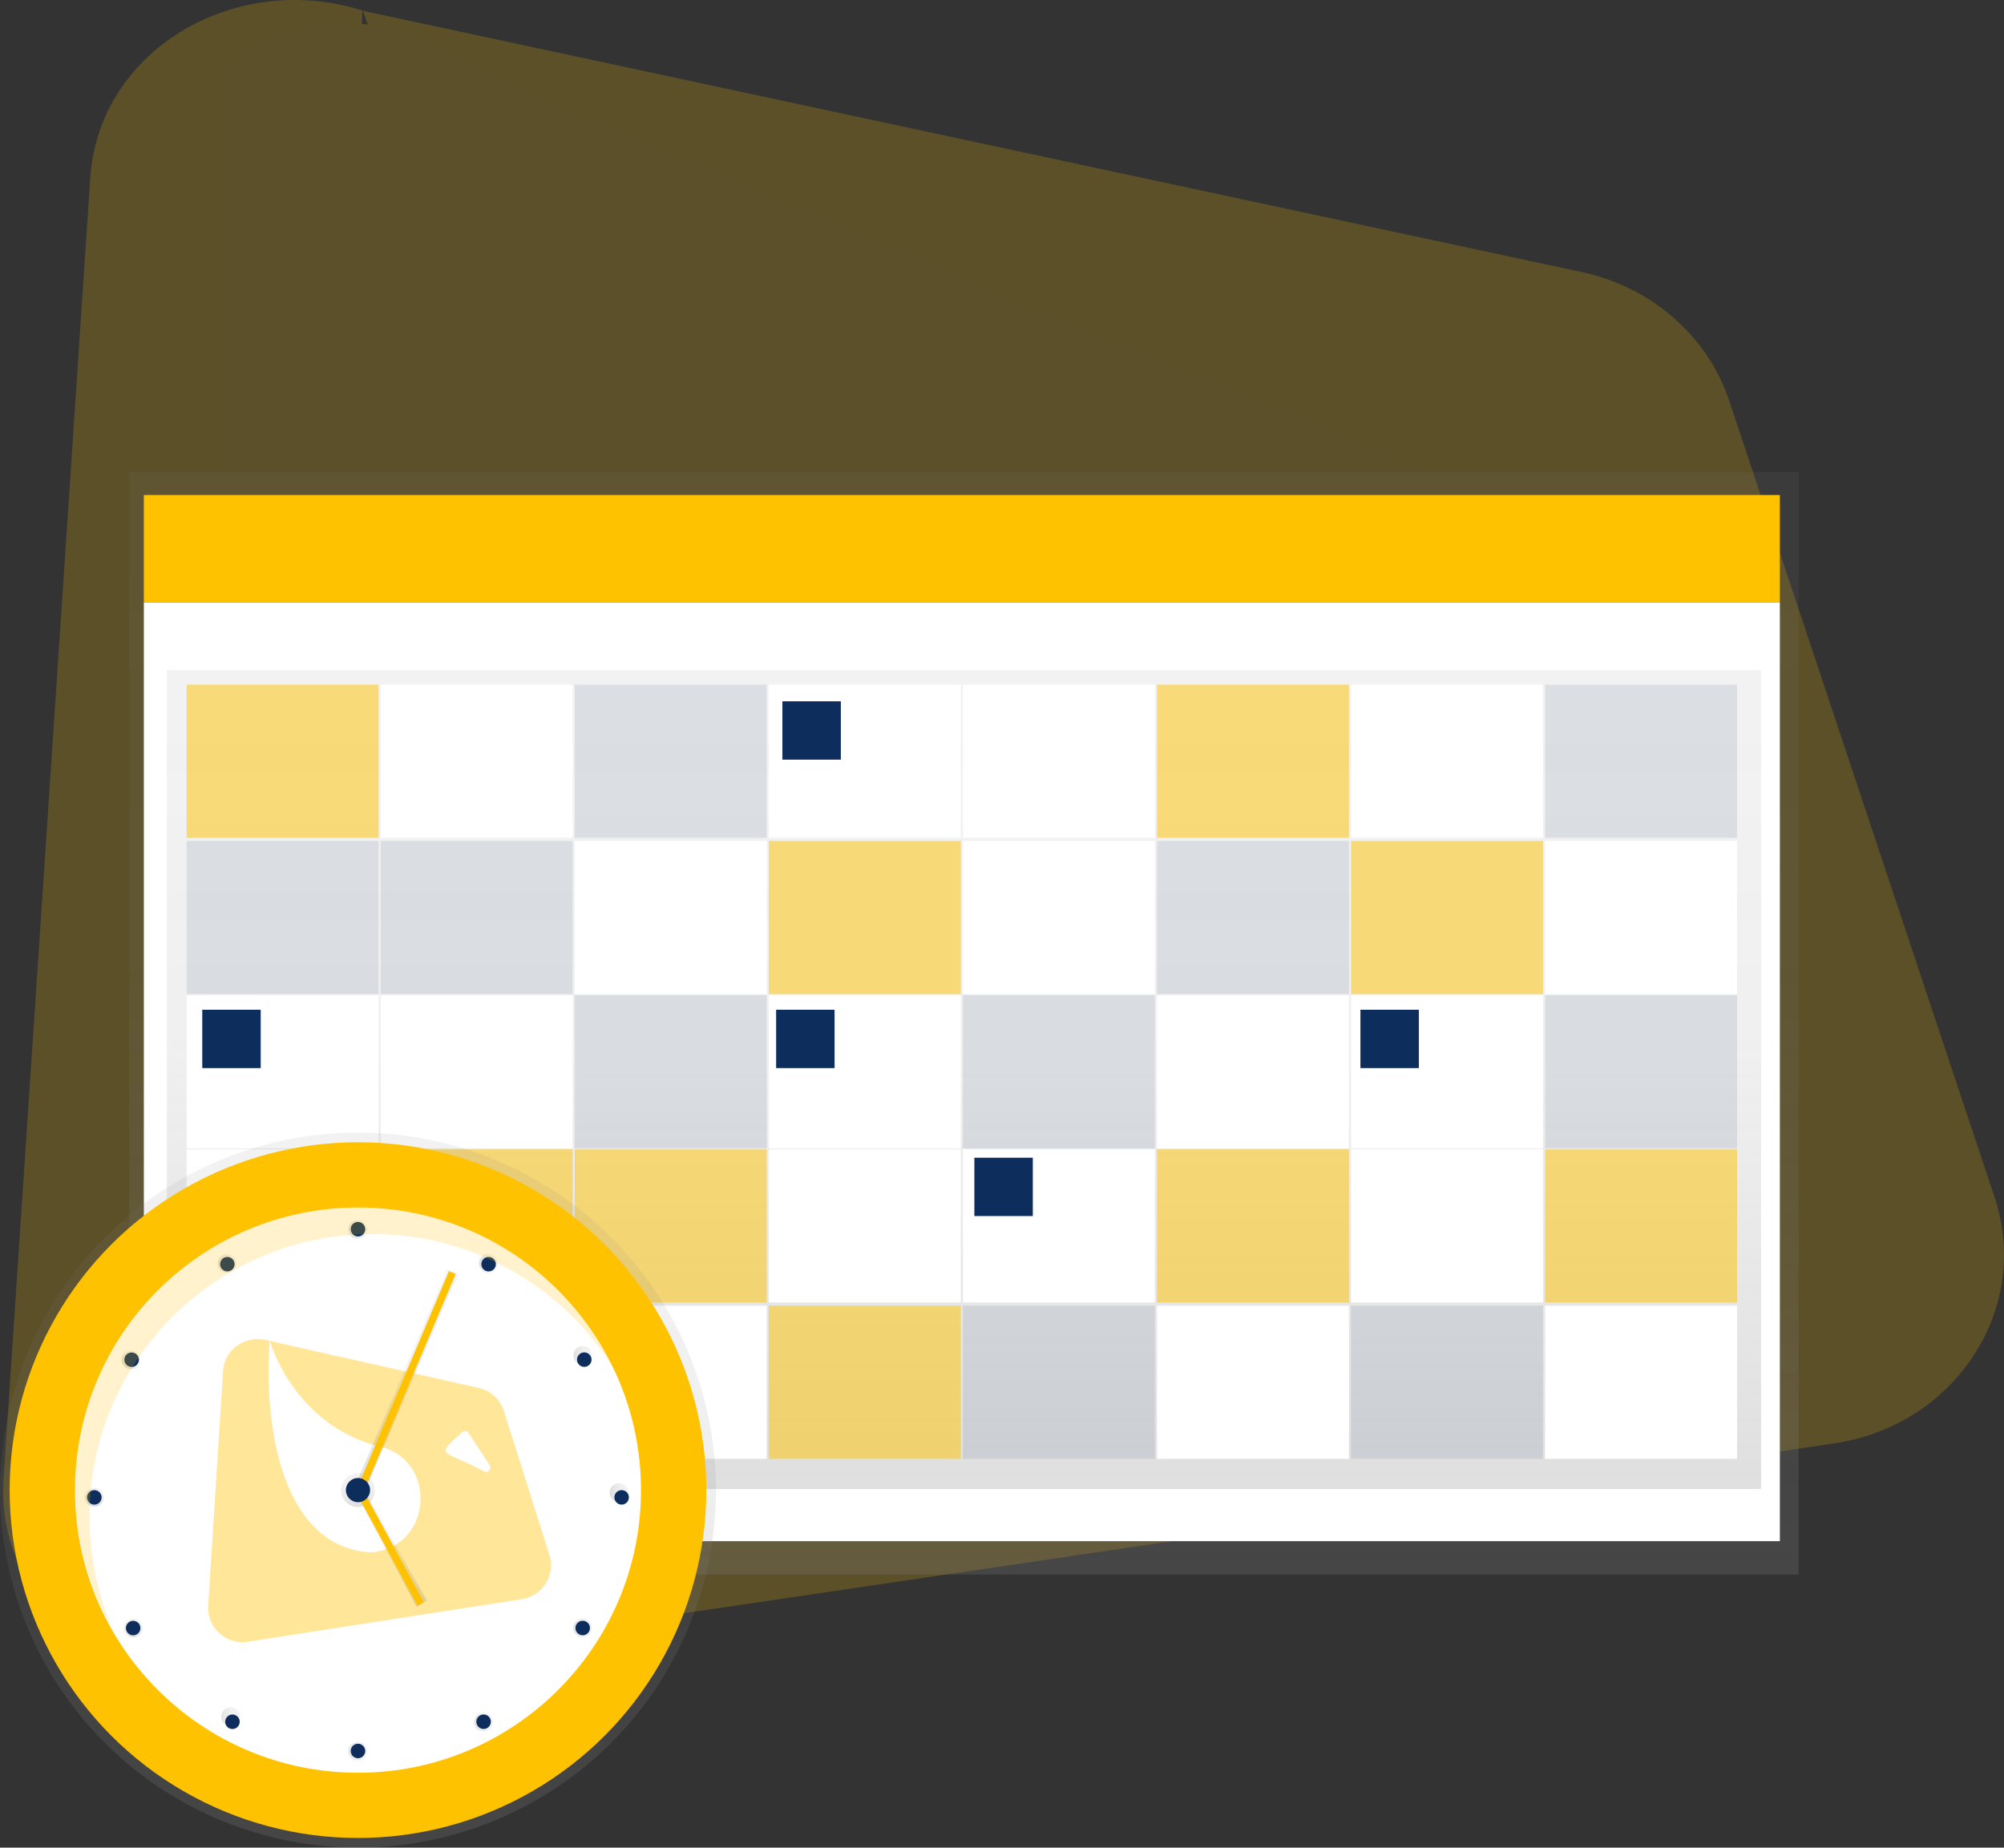 <?xml version="1.0" encoding="utf-8"?>
<svg xmlns="http://www.w3.org/2000/svg" xmlns:xlink="http://www.w3.org/1999/xlink" id="Calque_1" data-name="Calque 1" viewBox="0 0 1120.73 1033.55">
  <rect x="0" y="0" width="1120.73" height="1033.55" fill="#333333" stroke="none"/>
  <defs>
    <style>.cls-1{opacity:0.2;}.cls-13,.cls-2,.cls-30,.cls-7{fill:#ffc200;}.cls-3{fill:#fcc200;}.cls-4{fill:url(#Dégradé_sans_nom);}.cls-5{fill:#fff;}.cls-6{fill:url(#Dégradé_sans_nom_2);}.cls-7,.cls-9{opacity:0.5;}.cls-10,.cls-30,.cls-7,.cls-8,.cls-9{isolation:isolate;}.cls-11,.cls-8{fill:#0d2d5c;}.cls-8{opacity:0.1;}.cls-10,.cls-9{fill:#6c63ff;}.cls-10,.cls-30{opacity:0.2;}.cls-12{fill:url(#Dégradé_sans_nom_3);}.cls-13{opacity:0.4;}.cls-14{fill:url(#Dégradé_sans_nom_4);}.cls-15{fill:none;}.cls-16{fill:url(#Dégradé_sans_nom_5);}.cls-17{fill:url(#Dégradé_sans_nom_6);}.cls-18{fill:url(#Dégradé_sans_nom_7);}.cls-19{fill:url(#Dégradé_sans_nom_8);}.cls-20{fill:url(#Dégradé_sans_nom_9);}.cls-21{fill:url(#Dégradé_sans_nom_10);}.cls-22{fill:url(#Dégradé_sans_nom_11);}.cls-23{fill:url(#Dégradé_sans_nom_12);}.cls-24{fill:url(#Dégradé_sans_nom_13);}.cls-25{fill:url(#Dégradé_sans_nom_14);}.cls-26{fill:url(#Dégradé_sans_nom_15);}.cls-27{fill:url(#Dégradé_sans_nom_16);}.cls-28{fill:url(#Dégradé_sans_nom_17);}.cls-29{fill:url(#Dégradé_sans_nom_18);}</style>
    <linearGradient id="Dégradé_sans_nom" x1="671.33" y1="956.93" x2="671.33" y2="340.23" gradientTransform="translate(-132.25 -76.16)" gradientUnits="userSpaceOnUse">
      <stop offset="0" stop-color="gray" stop-opacity="0.25"/>
      <stop offset="0.54" stop-color="gray" stop-opacity="0.12"/>
      <stop offset="1" stop-color="gray" stop-opacity="0.1"/>
    </linearGradient>
    <linearGradient id="Dégradé_sans_nom_2" x1="671.32" y1="909.13" x2="671.32" y2="450.98" xlink:href="#Dégradé_sans_nom"/>
    <linearGradient id="Dégradé_sans_nom_3" x1="332.45" y1="1109.71" x2="332.45" y2="709.73" xlink:href="#Dégradé_sans_nom"/>
    <linearGradient id="Dégradé_sans_nom_4" x1="332.45" y1="919.17" x2="332.45" y2="900.27" xlink:href="#Dégradé_sans_nom"/>
    <linearGradient id="Dégradé_sans_nom_5" x1="359.37" y1="910.89" x2="359.37" y2="786.15" xlink:href="#Dégradé_sans_nom"/>
    <linearGradient id="Dégradé_sans_nom_6" x1="351.19" y1="975" x2="351.19" y2="909.72" xlink:href="#Dégradé_sans_nom"/>
    <linearGradient id="Dégradé_sans_nom_7" x1="278.74" y1="-0.12" x2="278.74" y2="-10.65" gradientTransform="translate(445.81 747.5) rotate(150.11)" xlink:href="#Dégradé_sans_nom"/>
    <linearGradient id="Dégradé_sans_nom_8" x1="389.3" y1="1112.21" x2="389.3" y2="1101.69" gradientTransform="translate(1313.22 651.28) rotate(90)" xlink:href="#Dégradé_sans_nom"/>
    <linearGradient id="Dégradé_sans_nom_9" x1="484.14" y1="543.43" x2="484.14" y2="532.89" gradientTransform="translate(-98.52 125.88) rotate(29.89)" xlink:href="#Dégradé_sans_nom"/>
    <linearGradient id="Dégradé_sans_nom_10" x1="-162.73" y1="-369.34" x2="-162.73" y2="-379.88" gradientTransform="translate(70.39 474.42) rotate(175.93)" xlink:href="#Dégradé_sans_nom"/>
    <linearGradient id="Dégradé_sans_nom_11" x1="-181.64" y1="-442.39" x2="-181.64" y2="-452.93" gradientTransform="translate(-247.59 869.4) rotate(90)" xlink:href="#Dégradé_sans_nom"/>
    <linearGradient id="Dégradé_sans_nom_12" x1="-162.74" y1="-515.44" x2="-162.74" y2="-525.98" gradientTransform="translate(-247.59 869.41) rotate(90)" xlink:href="#Dégradé_sans_nom"/>
    <linearGradient id="Dégradé_sans_nom_13" x1="-112.97" y1="-569.54" x2="-112.97" y2="-580.08" gradientTransform="translate(-249.17 871.19) rotate(90)" xlink:href="#Dégradé_sans_nom"/>
    <linearGradient id="Dégradé_sans_nom_14" x1="37.18" y1="-567.4" x2="37.18" y2="-577.94" gradientTransform="translate(495.33 467.19) rotate(180)" xlink:href="#Dégradé_sans_nom"/>
    <linearGradient id="Dégradé_sans_nom_15" x1="90.04" y1="-511.94" x2="90.04" y2="-522.48" gradientTransform="translate(492.73 575.19) rotate(180)" xlink:href="#Dégradé_sans_nom"/>
    <linearGradient id="Dégradé_sans_nom_16" x1="106.46" y1="-441.59" x2="106.46" y2="-452.15" gradientTransform="translate(438.8 661.71) rotate(180)" xlink:href="#Dégradé_sans_nom"/>
    <linearGradient id="Dégradé_sans_nom_17" x1="90.28" y1="-372.05" x2="90.28" y2="-382.59" gradientTransform="translate(-249.18 870.06) rotate(90)" xlink:href="#Dégradé_sans_nom"/>
    <linearGradient id="Dégradé_sans_nom_18" x1="475.29" y1="198.57" x2="485.83" y2="198.57" gradientTransform="matrix(1, 0, 0, -1, -133.85, 1034.94)" xlink:href="#Dégradé_sans_nom"/>
  </defs>
  <g class="cls-1">
    <path class="cls-2" d="M1247.67,799.48l-148.36-445.4c-12.07-36.23-43.46-63.65-82.46-72L335.18,135.89c43.19,123.88,154,276.66,351.09,325.68h0C1180.62,703.14,275.55,1186.21,335,135.81c-70.81-22.64-147.91,21.83-152.32,94.26L134.25,957c-4.55,68.22,58.46,122.9,129.48,112.4l894-132.05C1225.84,927.36,1268.49,861.94,1247.67,799.48Zm-213.36-258C897.57,470.91,872.23,499,962.22,420a14.8,14.8,0,0,1,21.95,2.36l68.48,99.33C1060.64,533.31,1047.41,547.56,1034.31,541.45Z" transform="translate(-132.25 -129.88)"/>
    <g id="_adobe_illustrator_pgf_" data-name="&lt;adobe_illustrator_pgf&gt;">
      <path class="cls-3" d="M258.08,174.92c-11.55,592-.09,824.73,710.37,616.55l90.2-136.05-17.13-217.09C900.39,380,485.6,209.84,355.71,145,355.71,145,259.88,131.73,258.08,174.92Z" transform="translate(-132.25 -129.88)"/>
    </g>
  </g>
  <g id="Calque_2" data-name="Calque 2">
    <g id="fb8df35c-97a2-484c-ac16-3c830d03619c">
      <rect class="cls-4" x="72.28" y="264.07" width="933.6" height="616.7"/>
      <rect class="cls-5" x="80.45" y="336.94" width="914.93" height="525.18"/>
      <rect class="cls-2" x="80.45" y="276.9" width="914.93" height="60.04"/>
      <rect class="cls-6" x="93.28" y="374.82" width="891.59" height="458.15"/>
      <rect class="cls-7" x="104.37" y="382.98" width="107.36" height="85.68"/>
      <rect class="cls-5" x="212.9" y="382.98" width="107.36" height="85.68"/>
      <rect class="cls-8" x="321.43" y="382.98" width="107.36" height="85.68"/>
      <rect class="cls-5" x="429.96" y="382.98" width="107.36" height="85.68"/>
      <rect class="cls-5" x="538.49" y="382.98" width="107.36" height="85.68"/>
      <rect class="cls-7" x="647.03" y="382.98" width="107.36" height="85.68"/>
      <rect class="cls-5" x="755.56" y="382.98" width="107.36" height="85.68"/>
      <rect class="cls-8" x="864.09" y="382.98" width="107.36" height="85.68"/>
      <rect class="cls-8" x="104.37" y="470.42" width="107.36" height="85.68"/>
      <rect class="cls-8" x="212.9" y="470.42" width="107.36" height="85.68"/>
      <rect class="cls-5" x="321.43" y="470.42" width="107.36" height="85.68"/>
      <rect class="cls-7" x="429.96" y="470.42" width="107.36" height="85.68"/>
      <rect class="cls-5" x="538.49" y="470.42" width="107.36" height="85.68"/>
      <rect class="cls-8" x="647.03" y="470.42" width="107.36" height="85.68"/>
      <rect class="cls-7" x="755.56" y="470.42" width="107.36" height="85.68"/>
      <rect class="cls-5" x="864.09" y="470.42" width="107.36" height="85.68"/>
      <rect class="cls-5" x="104.37" y="556.69" width="107.36" height="85.68"/>
      <rect class="cls-5" x="212.9" y="556.69" width="107.36" height="85.68"/>
      <rect class="cls-8" x="321.43" y="556.69" width="107.36" height="85.68"/>
      <rect class="cls-5" x="429.96" y="556.69" width="107.36" height="85.68"/>
      <rect class="cls-8" x="538.49" y="556.69" width="107.36" height="85.68"/>
      <rect class="cls-5" x="647.03" y="556.69" width="107.36" height="85.68"/>
      <rect class="cls-5" x="755.56" y="556.69" width="107.36" height="85.68"/>
      <rect class="cls-8" x="864.09" y="556.69" width="107.36" height="85.68"/>
      <rect class="cls-5" x="104.37" y="642.95" width="107.36" height="85.68"/>
      <rect class="cls-7" x="212.9" y="642.95" width="107.36" height="85.68"/>
      <rect class="cls-7" x="321.43" y="642.95" width="107.36" height="85.68"/>
      <rect class="cls-5" x="429.96" y="642.95" width="107.36" height="85.68"/>
      <rect class="cls-5" x="538.49" y="642.95" width="107.36" height="85.68"/>
      <rect class="cls-7" x="647.03" y="642.95" width="107.36" height="85.68"/>
      <rect class="cls-5" x="755.56" y="642.95" width="107.36" height="85.68"/>
      <rect class="cls-7" x="864.09" y="642.95" width="107.36" height="85.68"/>
      <rect class="cls-9" x="104.37" y="730.39" width="107.36" height="85.68"/>
      <rect class="cls-10" x="212.9" y="730.39" width="107.36" height="85.68"/>
      <rect class="cls-5" x="321.43" y="730.39" width="107.36" height="85.68"/>
      <rect class="cls-7" x="429.96" y="730.39" width="107.36" height="85.68"/>
      <rect class="cls-8" x="538.49" y="730.39" width="107.36" height="85.68"/>
      <rect class="cls-5" x="647.03" y="730.39" width="107.36" height="85.68"/>
      <rect class="cls-8" x="755.56" y="730.39" width="107.36" height="85.68"/>
      <rect class="cls-5" x="864.09" y="730.39" width="107.36" height="85.68"/>
      <rect class="cls-11" x="113.12" y="564.85" width="32.68" height="32.64"/>
      <rect class="cls-11" x="437.55" y="392.31" width="32.68" height="32.64"/>
      <rect class="cls-11" x="434.05" y="564.85" width="32.68" height="32.64"/>
      <rect class="cls-11" x="544.91" y="647.62" width="32.68" height="32.64"/>
      <rect class="cls-11" x="760.81" y="564.85" width="32.68" height="32.64"/>
      <ellipse class="cls-12" cx="200.2" cy="833.56" rx="200.2" ry="199.99"/>
      <ellipse class="cls-2" cx="200.2" cy="833.56" rx="194.8" ry="194.59"/>
      <ellipse class="cls-5" cx="200.2" cy="833.56" rx="158.27" ry="158.1"/>
      <path class="cls-13" d="M439.47,999.53l-25.42-80.26a19.28,19.28,0,0,0-14.13-13L283.11,880c7.4,22.33,26.39,49.86,60.16,58.69h0c33.55,6.69,31.74,55.83-2.81,59.56-50-1.8-61-69.39-57.38-118.26-12.14-4.08-25.35,3.93-26.1,17l-8.3,131a19.27,19.27,0,0,0,22.19,20.26l153.19-23.8A19.25,19.25,0,0,0,439.47,999.53ZM402.91,953c-23.43-12.72-27.77-7.65-12.36-21.89a2.47,2.47,0,0,1,3.77.43l11.73,17.9A2.46,2.46,0,0,1,402.91,953Z" transform="translate(-132.25 -129.88)"/>
      <ellipse class="cls-14" cx="200.2" cy="833.56" rx="9.46" ry="9.45"/>
      <line class="cls-15" x1="252.96" y1="711.94" x2="201.56" y2="833.56"/>
      <polygon class="cls-16" points="203.77 834.73 197.94 832.77 250.45 709.99 256.29 712.73 203.77 834.73"/>
      <rect class="cls-2" x="293.48" y="900.54" width="132.03" height="4.06" transform="translate(-744.07 752.47) rotate(-67.09)"/>
      <line class="cls-15" x1="201.56" y1="834.91" x2="235.38" y2="897.07"/>
      <polygon class="cls-17" points="232.95 898.84 199.11 835.89 203.77 833.56 238.78 895.35 232.95 898.84"/>
      <rect class="cls-2" x="348.61" y="960.6" width="4.06" height="70.77" transform="translate(-564.88 157.99) rotate(-28.49)"/>
      <circle class="cls-18" cx="205.45" cy="890.59" r="5.27" transform="translate(-817.68 964.92) rotate(-89.92)"/>
      <circle class="cls-19" cx="206.8" cy="1040.58" r="5.27" transform="translate(-966.32 1116.05) rotate(-89.92)"/>
      <circle class="cls-20" cx="52.76" cy="837.62" r="5.27"/>
      <circle class="cls-21" cx="259.27" cy="836.55" r="5.27" transform="translate(-725.8 905.98) rotate(-85.93)"/>
      <circle class="cls-22" cx="200.07" cy="687.76" r="5.27"/>
      <circle class="cls-23" cx="273.12" cy="706.67" r="5.27"/>
      <circle class="cls-24" cx="325.94" cy="758.22" r="5.27"/>
      <circle class="cls-25" cx="458.12" cy="1040.58" r="5.27" transform="translate(-715.99 1365.9) rotate(-89.84)"/>
      <circle class="cls-26" cx="402.66" cy="1093.27" r="5.27" transform="translate(-823.98 1363) rotate(-89.84)"/>
      <circle class="cls-27" cx="332.3" cy="1109.49" r="5.27" transform="translate(-910.36 1308.81) rotate(-89.84)"/>
      <circle class="cls-28" cx="129" cy="960.34" r="5.27"/>
      <circle class="cls-11" cx="200.2" cy="687.61" r="4.06"/>
      <circle class="cls-11" cx="273.25" cy="707.16" r="4.06"/>
      <circle class="cls-11" cx="326.75" cy="760.57" r="4.06"/>
      <circle class="cls-11" cx="458.13" cy="1040.58" r="4.06" transform="translate(-136.06 -128.19) rotate(-0.21)"/>
      <circle class="cls-11" cx="402.7" cy="1093.01" r="4.06" transform="translate(-136.25 -128.4) rotate(-0.21)"/>
      <circle class="cls-11" cx="127.15" cy="707.18" r="4.06"/>
      <circle class="cls-11" cx="73.61" cy="760.61" r="4.06"/>
      <circle class="cls-29" cx="346.17" cy="835.03" r="5.27"/>
      <circle class="cls-11" cx="206.72" cy="1040.61" r="4.06" transform="translate(-134.07 -129.52) rotate(-0.1)"/>
      <circle class="cls-11" cx="262.24" cy="1093.02" r="4.06" transform="translate(-136.25 -128.91) rotate(-0.21)"/>
      <circle class="cls-11" cx="52.76" cy="837.62" r="4.06"/>
      <circle class="cls-11" cx="200.2" cy="979.49" r="4.06"/>
      <path class="cls-30" d="M182.31,978.3c0-87.33,70.91-158.1,158.34-158.08a158.33,158.33,0,0,1,137.23,79.42c-34.56-80.22-127.68-117.25-208-82.72A158.05,158.05,0,0,0,187,1024.52l.07.17a158.3,158.3,0,0,0,8,16.08A157.44,157.44,0,0,1,182.31,978.3Z" transform="translate(-132.25 -129.88)"/>
      <ellipse class="cls-11" cx="200.2" cy="833.56" rx="6.77" ry="6.76"/>
      <circle class="cls-11" cx="347.65" cy="837.62" r="4.06"/>
    </g>
  </g>
</svg>